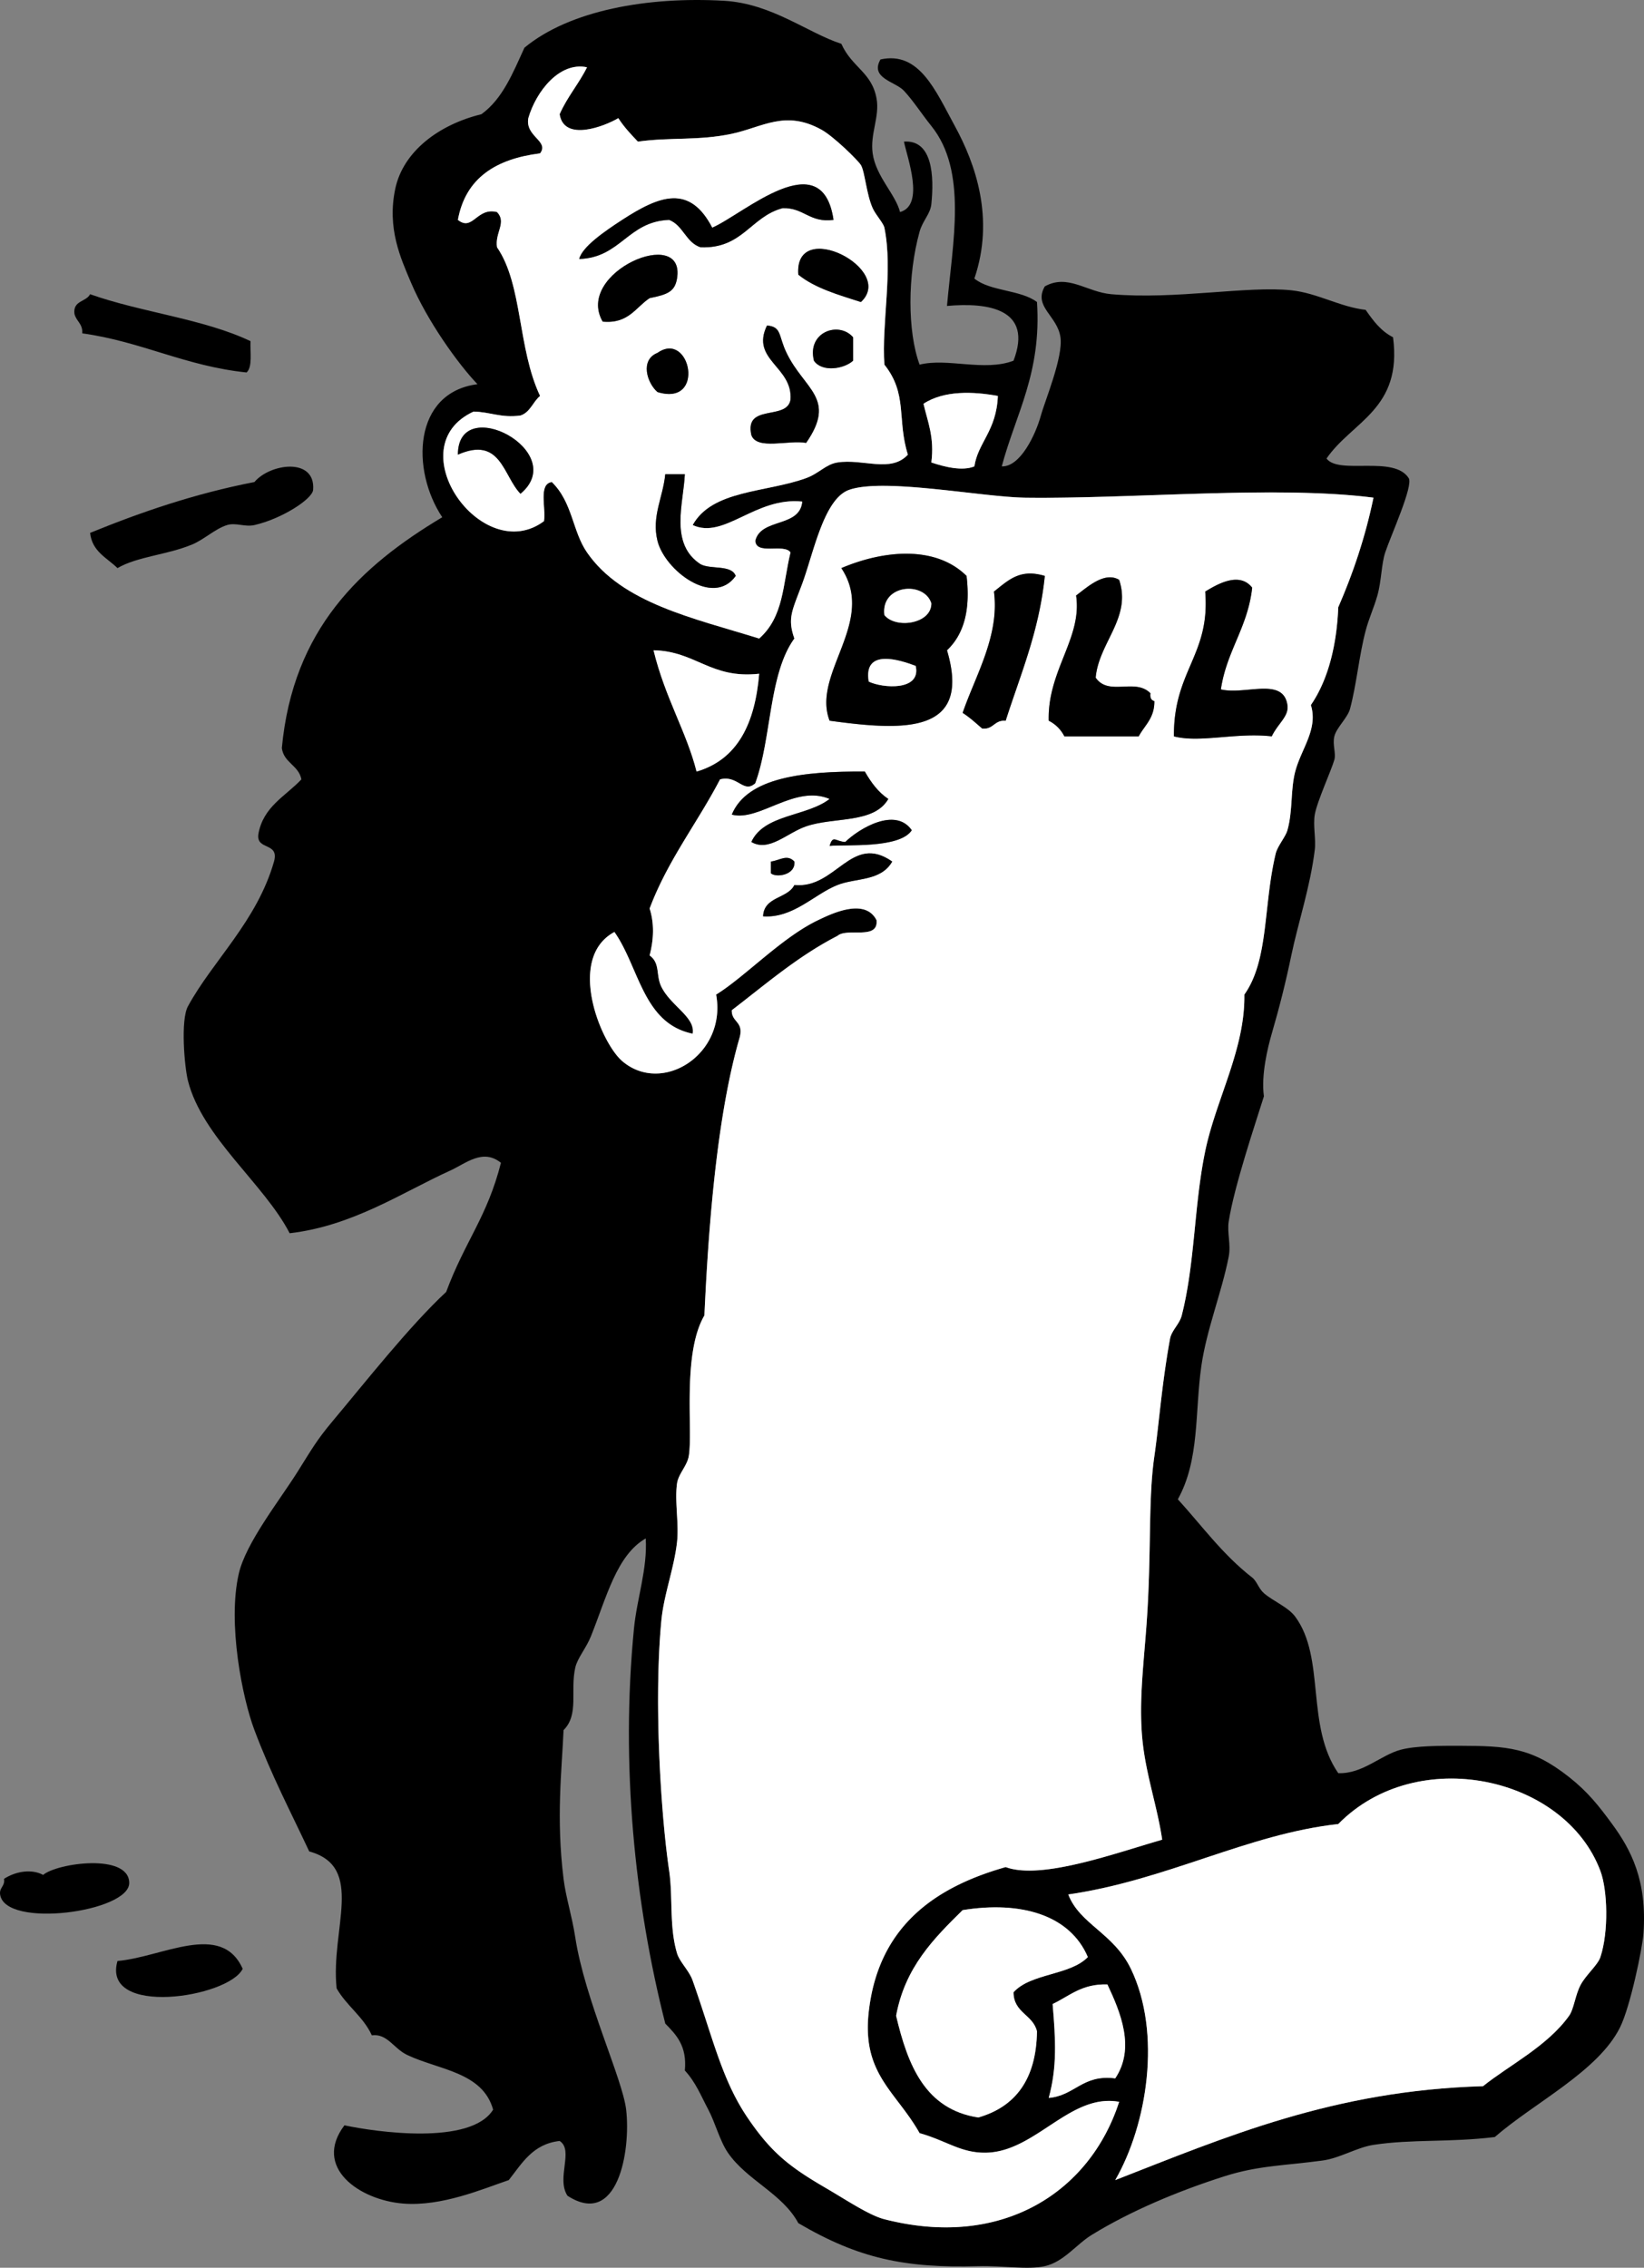 <svg xmlns="http://www.w3.org/2000/svg" overflow="visible" viewBox="0 0 420.171 579.601"><rect x="0" y="0" width="420.171" height="579.601" fill="#808080" stroke="none"/><g clip-rule="evenodd" fill-rule="evenodd"><path d="M230.03 54.198c6.417-1.771 1.812-13.958 1-18 7.363-.547 7.723 8.962 7 16-.255 2.484-2.23 4.229-3 7-3.105 11.179-3.126 25.538 0 34 7.141-1.783 16.469 1.832 24-1 5.083-13.25-6.477-14.952-17-14 1.457-16.418 5.277-34.453-4-46-2.498-3.109-4.553-6.362-7-9-2.192-2.363-8.763-3.18-6-8 9.929-2.21 14.089 8.009 19 17 5.241 9.595 10.25 23.579 5 39 4.032 3.301 11.833 2.834 16 6 1.191 18.191-5.431 28.569-9 42 4.721.189 8.639-8.079 10-13 1.081-3.907 5.723-14.958 5-20-.792-5.527-7.011-7.813-4-13 5.889-3.282 10.698 1.452 17 2 16.449 1.43 34.692-2.187 46-1 6.661.699 12.462 4.263 19 5 1.912 2.754 3.896 5.438 7 7 2.433 18.432-10.499 21.501-17 31 3.183 4.229 17.207-.922 21 5 1.247 1.947-4.558 14.667-6 19-.988 2.97-.945 7.275-2 11-.919 3.248-2.133 5.722-3 9-1.684 6.363-2.328 13.807-4 20-.613 2.271-3.457 4.775-4 7-.521 2.131.474 4.32 0 6-.747 2.649-4.434 10.68-5 14-.484 2.841.34 6.243 0 9-1.179 9.564-4.242 18.563-6 27-1.459 7.002-3.023 13.209-5 20-1.03 3.54-2.766 10.656-2 16-2.237 7.135-7.612 23.054-9 32-.441 2.848.608 5.908 0 9-1.843 9.362-5.656 18.565-7 28-1.68 11.795-.387 23.883-6 34 6.125 6.708 11.379 14.061 19 20 1.214.946 1.657 2.842 3 4 2.46 2.121 6.177 3.528 8 6 7.807 10.585 2.602 27.846 11 40 6.232.229 10.889-4.658 16-6 3.828-1.005 10.032-1.015 15-1 12.125.036 18.347.379 28 8 4.779 3.773 7.586 7.344 11 12 4.795 6.538 8.982 14.425 8 28-.266 3.674-3.324 18.63-6 24-5.587 11.213-21.88 19.197-32 28-11.519 1.402-21.247.504-31 2-4.255.652-8.573 3.401-13 4-9.649 1.306-16.401 1.265-25 4-11.996 3.815-24.051 8.894-34 15-3.938 2.418-7.165 6.918-12 8-4.426.99-10.836-.177-17 0-18.887.541-30.67-1.995-46-11-4.054-7.581-13.163-10.945-18-18-2.061-3.006-3.23-7.668-5-11-1.824-3.435-3.211-7.01-6-10 .598-6.265-2.195-9.139-5-12-7.855-30.849-11.414-66.16-8-101 .753-7.688 3.479-15.252 3-23-7.456 4.285-10.026 15.104-14 25-1.247 3.104-3.448 5.561-4 8-1.362 6.014 1.03 11.964-3 16-.455 10.431-1.921 22.437 0 38 .585 4.738 2.133 9.354 3 15 2.432 15.834 12.094 36.167 13 44 1.224 10.577-2.159 30.322-15 22-2.926-4.484 1.697-11.642-2-14-6.896.771-9.611 5.722-13 10-6.644 2.253-17.107 6.795-27 6-11.192-.899-23.132-9.245-15-20 8.015 1.716 32.302 5.204 38-4-2.672-9.676-14.013-10.166-22-14-3.438-1.65-5.039-5.502-9-5-2.194-4.807-6.465-7.535-9-12-1.587-15.227 7.371-31.06-7-35-4.891-10.451-9.505-19.113-14-31-3.077-8.137-6.927-27.292-4-40 1.815-7.878 10.374-18.646 15-26 3.633-5.773 4.833-8.032 9-13 8.414-10.032 19.616-24.259 29-33 4.834-13.021 10.461-19.091 14-33-4.642-3.747-8.941.157-13 2-12.189 5.533-24.855 14.138-41 16-6.499-12.611-22.344-24.502-26-39-.875-3.472-1.921-15.472 0-19 6.346-11.652 17.652-21.769 22-37 1.399-5.066-4.588-2.746-4-7 1.247-7.087 6.968-9.698 11-14-.698-3.635-4.484-4.183-5-8 2.859-30.474 20.146-46.521 41-59-8.029-12.056-7.457-31.896 9-34-4.956-5.184-12.845-16.168-17-26-2.609-6.174-6.169-13.847-4-24 2.028-9.494 11.124-16.354 22-19 5.427-3.906 8.072-10.595 11-17 11.581-9.587 31.569-13.113 51-12 12.269.703 21.4 8.233 30 11 2.734 6.102 7.779 7.221 9 14 .836 4.642-1.697 9.039-1 14 .83 5.91 5.82 10.393 7 14.998zm-95-24c-.866 4.723 5.429 5.841 3 9-11.254 1.413-19.058 6.275-21 17 3.8 3.07 4.815-3.328 10-2 2.557 2.675-.603 5.273 0 9 6.591 9.612 5.211 25.725 11 38-1.837 1.497-2.493 4.173-5 5-5.006.673-7.74-.926-12-1-19.554 9.024 2.236 39.756 18 28 .534-3.466-1.485-9.485 2-10 5.352 5.223 5.23 12.547 9 18 8.989 13.002 27.278 16.794 44 22 6.307-5.589 5.999-13.756 8-22-1.613-2.387-8.811.811-9-3 1.438-5.896 11.383-3.283 12-10-11.98-1.265-19.915 9.75-28 6 4.994-9.029 18.783-8.277 29-12 3.3-1.202 5.026-3.531 8-4 6.524-1.028 13.663 2.753 18-2-2.817-8.987.004-15.461-6-23-.74-10.56 2.241-24.042 0-35-.239-1.171-2.193-3.215-3-5-1.598-3.536-1.988-9.327-3-11-.768-1.269-6.948-7.288-10-9-9.308-5.221-15.187-.658-23 1-8.523 1.809-15.58.828-24 2-1.79-1.877-3.571-3.762-5-6-3.497 2.079-13.89 6.135-15-1 1.923-4.41 4.901-7.765 7-12-7.01-1.504-13.03 6.17-15 12.998zm101 73.002c1.049 4.618 2.832 8.501 2 15 3.406 1.151 7.947 2.272 11 1 .9-6.082 5.654-9.071 6-18-6.18-1.14-13.76-1.468-19 2zm26 24c-11.052-.145-36.134-5.121-45-2-6.493 2.286-9.103 16.195-12 24-2.555 6.88-3.84 8.783-2 14-6.596 9.07-5.785 25.548-10 37-3.01 2.716-4.462-2.188-9-1-5.819 11.181-13.354 20.646-18 33 1.182 3.693 1.102 7.762 0 12 2.779 1.99 1.544 5.035 3 8 2.407 4.903 8.771 7.796 8 12-12.73-2.603-13.652-17.014-20-26-12.303 6.65-3.591 28.205 2 33 10.179 8.73 26.783-1.693 24-17 7.335-4.526 16.78-14.597 26-19 3.042-1.453 12.017-5.979 15 0 .498 5.165-7.517 1.816-10 4-10.128 5.205-18.318 12.349-27 19-.104 3.104 3.146 2.854 2 7-5.9 20.331-7.994 49.022-9 71-5.773 9.907-2.857 29.656-4 36-.459 2.548-2.651 4.476-3 7-.628 4.546.541 10.246 0 15-.766 6.734-3.363 13.331-4 20-1.958 20.492-.149 49.461 2 64 .991 6.704-.029 14.192 2 21 .675 2.266 3.092 4.428 4 7 5.194 14.718 7.462 25.34 14 35 6.082 8.986 10.753 12.616 20 18 5.254 3.059 11.062 6.989 15 8 30.251 7.763 52.611-7.089 60-30-12.51-2.294-21.328 12.751-34 13-6.43.126-10.045-3.039-17-5-6.002-10.664-14.789-15.073-13-31 2.481-22.094 17.238-31.966 35-37 9.147 3.372 28.237-3.637 40-7-1.195-8.235-4.061-16.294-5-25-1.049-9.711.249-19.618 1-30 1.319-18.243.354-31.703 2-43 1.188-8.155 1.854-18.217 4-30 .398-2.188 2.422-3.732 3-6 3.407-13.356 3.13-28.21 6-42 2.769-13.302 10.219-26.057 10-40 6.282-8.884 4.801-22.612 8-36 .477-1.996 2.497-4.237 3-6 1.397-4.897.776-10.318 2-15 1.529-5.85 5.905-10.808 4-17 4.748-6.907 6.652-16.197 7-25 3.744-8.59 6.88-17.787 9-28-24.6-3.18-61.73.36-89 0zm-84 70c10.569-3.097 14.936-12.397 16-25-12.383 1.383-16.213-5.787-27-6 2.96 12.2 8.42 20.79 11 31zm201 336c6.39-5.182 16.46-10.204 22-18 1.254-1.764 1.592-5.457 3-8 1.426-2.576 4.332-4.977 5-7 2.149-6.513 1.828-17.105 0-22-9.06-24.248-46.904-32.505-67-12-23.19 2.551-43.793 14.344-69 18 2.941 7.631 11.582 9.848 16 19 7.913 16.395 4.195 39.798-4 54 28.3-11.04 55.77-22.9 94-24zm-133-45c-7.391 7.276-14.725 14.609-17 27 2.996 12.671 7.425 23.908 21 26 9.576-2.757 14.818-9.848 15-22-1.008-4.326-5.969-4.697-6-10 4.412-4.921 14.405-4.262 19-9-4.56-10.73-17.03-14.42-32-12zm23 24c.766 9.141 1.18 16.036-1 24 6.744-.59 8.595-6.072 17-5 5.193-7.752 1.314-16.955-2-24-6.56-.22-9.7 2.97-14 5z"/><path fill="#FFF" d="M150.03 17.198c-2.099 4.235-5.077 7.59-7 12 1.11 7.135 11.503 3.079 15 1 1.429 2.238 3.21 4.123 5 6 8.42-1.172 15.477-.191 24-2 7.813-1.658 13.692-6.221 23-1 3.052 1.712 9.232 7.731 10 9 1.012 1.673 1.402 7.464 3 11 .807 1.785 2.761 3.829 3 5 2.241 10.958-.74 24.44 0 35 6.004 7.539 3.183 14.013 6 23-4.337 4.753-11.476.972-18 2-2.974.469-4.7 2.798-8 4-10.217 3.723-24.006 2.971-29 12 8.085 3.75 16.02-7.265 28-6-.617 6.717-10.562 4.104-12 10 .189 3.811 7.387.613 9 3-2.001 8.244-1.693 16.411-8 22-16.722-5.206-35.011-8.998-44-22-3.77-5.453-3.648-12.777-9-18-3.485.515-1.466 6.534-2 10-15.764 11.756-37.554-18.976-18-28 4.26.074 6.994 1.673 12 1 2.507-.827 3.163-3.503 5-5-5.789-12.275-4.409-28.388-11-38-.603-3.727 2.557-6.325 0-9-5.185-1.328-6.2 5.07-10 2 1.942-10.725 9.746-15.587 21-17 2.429-3.159-3.866-4.277-3-9 1.97-6.83 7.99-14.504 15-13.002zm32 41c-5.78-11.117-13.4-8.234-23-2-4.61 2.994-10.22 6.881-11 10 10.655-.345 12.393-9.607 23-10 3.595 1.405 4.251 5.749 8 7 10.773.44 12.817-7.85 21-10 5.488-.154 6.853 3.813 13 3-2.9-19.859-23.02-1.428-31 2zm22 12c4.229 3.438 10.196 5.137 16 7 9.06-8.379-17.12-21.754-16-7zm-31 1c2.299-13.776-26.254-1.591-19 11 6.615.615 8.379-3.621 12-6 4.62-.921 6.44-1.68 7-5zm29 31.002c-.95 5.383-11.826.841-10 9 1.406 3.927 9.483 1.183 14 2 7.913-11.393-.471-13.605-5-23-2.144-4.446-1.193-6.676-5-7-4.29 8.831 6.68 10.488 6 19zm6-10.002c2.05 3.003 7.658 2.128 10 0v-6c-3.67-4.225-11.85-1.313-10 6zm-40 8.002c12.478 3.841 8.388-15.948 0-10-4.49 1.777-2.69 7.662 0 10zm-51 16c11-4.831 11.548 5.41 16 10 12.79-10.74-16.03-25.96-16-10zm51 22c1.85 7.552 14.271 17.066 20 9-1.05-2.95-6.422-1.578-9-3-7.969-5.214-4.349-15.492-4-23h-5c-.58 5.95-3.53 10.76-2 17z"/><path d="M213.03 56.198c-6.147.813-7.512-3.154-13-3-8.183 2.15-10.227 10.44-21 10-3.749-1.251-4.405-5.595-8-7-10.607.393-12.345 9.655-23 10 .78-3.119 6.39-7.006 11-10 9.6-6.234 17.22-9.117 23 2 7.98-3.428 28.1-21.859 31-2zM220.03 77.198c-5.804-1.863-11.771-3.562-16-7-1.12-14.754 25.06-1.379 16 7z"/><path d="M166.03 76.198c-3.621 2.379-5.385 6.615-12 6-7.254-12.591 21.299-24.776 19-11-.56 3.32-2.38 4.079-7 5zM64.027 87.198c-.119 2.881.546 6.546-1 8-15.704-1.629-26.78-7.887-42-10 .154-2.488-1.571-3.096-2-5-.422-3.422 2.995-3.005 4-5 13.029 4.637 29.044 6.289 41 12zM196.03 83.198c3.807.324 2.856 2.554 5 7 4.529 9.395 12.913 11.607 5 23-4.517-.817-12.594 1.927-14-2-1.826-8.159 9.05-3.617 10-9 .68-8.512-10.29-10.169-6-19.002zM218.03 86.198v6c-2.342 2.128-7.95 3.003-10 0-1.85-7.313 6.33-10.225 10-6zM168.03 90.198c8.388-5.948 12.478 13.841 0 10-2.69-2.338-4.49-8.223 0-10.002z"/><path fill="#FFF" d="M255.03 101.2c-.346 8.929-5.1 11.918-6 18-3.053 1.272-7.594.151-11-1 .832-6.499-.951-10.382-2-15 5.24-3.468 12.82-3.14 19-2z"/><path d="M133.03 126.2c-4.452-4.59-5-14.831-16-10-.03-15.96 28.79-.74 16 10zM30.027 145.2c-2.688-2.646-6.476-4.191-7-9 13.022-5.312 26.655-10.012 42-13 4.009-4.776 15.66-6.359 15 2-.187 2.371-8.06 7.422-15 9-2.434.554-4.78-.697-7 0-3.115.979-5.838 3.699-9 5-6.477 2.66-13.876 3.02-19 6zM170.03 121.2h5c-.349 7.508-3.969 17.786 4 23 2.578 1.422 7.95.05 9 3-5.729 8.066-18.15-1.448-20-9-1.53-6.24 1.42-11.05 2-17z"/><path fill="#FFF" d="M351.03 127.2c-2.12 10.213-5.256 19.41-9 28-.348 8.803-2.252 18.093-7 25 1.905 6.192-2.471 11.15-4 17-1.224 4.682-.603 10.103-2 15-.503 1.763-2.523 4.004-3 6-3.199 13.388-1.718 27.116-8 36 .219 13.943-7.231 26.698-10 40-2.87 13.79-2.593 28.644-6 42-.578 2.268-2.602 3.812-3 6-2.146 11.783-2.812 21.845-4 30-1.646 11.297-.681 24.757-2 43-.751 10.382-2.049 20.289-1 30 .939 8.706 3.805 16.765 5 25-11.763 3.363-30.853 10.372-40 7-17.762 5.034-32.519 14.906-35 37-1.789 15.927 6.998 20.336 13 31 6.955 1.961 10.57 5.126 17 5 12.672-.249 21.49-15.294 34-13-7.389 22.911-29.749 37.763-60 30-3.938-1.011-9.746-4.941-15-8-9.247-5.384-13.918-9.014-20-18-6.538-9.66-8.806-20.282-14-35-.908-2.572-3.325-4.734-4-7-2.029-6.808-1.009-14.296-2-21-2.149-14.539-3.958-43.508-2-64 .637-6.669 3.234-13.266 4-20 .541-4.754-.628-10.454 0-15 .349-2.524 2.541-4.452 3-7 1.143-6.344-1.773-26.093 4-36 1.006-21.978 3.1-50.669 9-71 1.146-4.146-2.104-3.896-2-7 8.682-6.651 16.872-13.795 27-19 2.483-2.184 10.498 1.165 10-4-2.983-5.979-11.958-1.453-15 0-9.22 4.403-18.665 14.474-26 19 2.783 15.307-13.821 25.73-24 17-5.591-4.795-14.303-26.35-2-33 6.348 8.986 7.27 23.397 20 26 .771-4.204-5.593-7.097-8-12-1.456-2.965-.221-6.01-3-8 1.102-4.238 1.182-8.307 0-12 4.646-12.354 12.181-21.819 18-33 4.538-1.188 5.99 3.716 9 1 4.215-11.452 3.404-27.93 10-37-1.84-5.217-.555-7.12 2-14 2.897-7.805 5.507-21.714 12-24 8.866-3.121 33.948 1.855 45 2 27.27.36 64.4-3.18 89 0zm-136 18c9.088 13.746-7.673 26.92-3 39 18.885 2.588 36.408 3.561 30-18 4.116-3.883 6.076-9.924 5-19-7.91-7.84-21.15-6.61-32-2zm39 6c1.486 11.265-4.706 21.405-8 31 1.834 1.167 3.386 2.614 5 4 2.928.261 3.072-2.261 6-2 3.791-11.876 8.548-22.786 10-37-6.34-1.91-9.19 1-13 4zm21 1c1.612 10.875-7.339 19.136-7 32a8.998 8.998 0 014 4h19c1.504-2.83 4.044-4.623 4-9-.779-.221-1.162-.837-1-2-3.891-4.011-10.691.844-14-4 .794-8.98 9.235-15.285 6-25-3.78-2.26-8.29 2.01-11 4zm33-1c1.329 16.272-8.116 20.12-8 37 6.639 1.736 15.89-1.033 25 0 1.662-3.42 4.421-5.099 4-8-1.053-7.253-10.791-2.505-17-4 1.462-9.872 6.875-15.792 8-26-3.28-4.2-8.97-.85-12 1zm-121 57c7.016 1.86 16.107-7.772 25-4-5.805 4.528-16.783 3.883-20 11 4.536 2.628 9.072-2.31 14-4 7.158-2.455 17.332-.63 21-7-2.598-1.735-4.422-4.245-6-7-15.68-.09-30.04 1.45-34 11zm29 7c-2.503-.125-3.131-1.909-4 1 4.141-.409 17.916.741 21-4-4.16-6.03-13.44-.46-17 3zm-13 11c-1.776 3.557-7.776 2.89-8 8 7.702.526 13.024-5.625 19-8 4.714-1.874 11.094-.896 14-6-10.47-7.35-14.35 7.08-25 6zm-6-6v3c1.304 1.186 6.349.473 6-3-1.87-1.96-3.67-.31-6 0z"/><path d="M247.03 147.2c1.076 9.076-.884 15.117-5 19 6.408 21.561-11.115 20.588-30 18-4.673-12.08 12.088-25.254 3-39 10.85-4.61 24.09-5.84 32 2zm-21 10c2.873 3.58 12.043 2.296 12-3-1.84-5.78-12.98-4.82-12 3zm-4 17c3.502 1.707 13.478 2.479 12-4-4.22-1.6-13.42-4.5-12 4zM267.03 147.2c-1.452 14.214-6.209 25.124-10 37-2.928-.261-3.072 2.261-6 2-1.614-1.386-3.166-2.833-5-4 3.294-9.595 9.486-19.735 8-31 3.81-3 6.66-5.91 13-4zM286.03 148.2c3.235 9.715-5.206 16.02-6 25 3.309 4.844 10.109-.011 14 4-.162 1.163.221 1.779 1 2 .044 4.377-2.496 6.17-4 9h-19a8.998 8.998 0 00-4-4c-.339-12.864 8.612-21.125 7-32 2.71-1.99 7.22-6.26 11-4zM320.03 150.2c-1.125 10.208-6.538 16.128-8 26 6.209 1.495 15.947-3.253 17 4 .421 2.901-2.338 4.58-4 8-9.11-1.033-18.361 1.736-25 0-.116-16.88 9.329-20.728 8-37 3.03-1.85 8.72-5.2 12-1z"/><path fill="#FFF" d="M238.03 154.2c.043 5.296-9.127 6.58-12 3-.98-7.82 10.16-8.78 12-3zM167.03 166.2c10.787.213 14.617 7.383 27 6-1.064 12.603-5.431 21.903-16 25-2.58-10.21-8.04-18.8-11-31zM234.03 170.2c1.478 6.479-8.498 5.707-12 4-1.42-8.5 7.78-5.6 12-4z"/><path d="M221.03 197.2c1.578 2.755 3.402 5.265 6 7-3.668 6.37-13.842 4.545-21 7-4.928 1.69-9.464 6.628-14 4 3.217-7.117 14.195-6.472 20-11-8.893-3.772-17.984 5.86-25 4 3.96-9.55 18.32-11.09 34-11zM233.03 212.2c-3.084 4.741-16.859 3.591-21 4 .869-2.909 1.497-1.125 4-1 3.56-3.46 12.84-9.03 17-3zM228.03 220.2c-2.906 5.104-9.286 4.126-14 6-5.976 2.375-11.298 8.526-19 8 .224-5.11 6.224-4.443 8-8 10.65 1.08 14.53-13.35 25-6zM203.03 220.2c.349 3.473-4.696 4.186-6 3v-3c2.33-.31 4.13-1.96 6 0z"/><path fill="#FFF" d="M285.03 557.2c8.195-14.202 11.913-37.605 4-54-4.418-9.152-13.059-11.369-16-19 25.207-3.656 45.81-15.449 69-18 20.096-20.505 57.94-12.248 67 12 1.828 4.895 2.149 15.487 0 22-.668 2.023-3.574 4.424-5 7-1.408 2.543-1.746 6.236-3 8-5.54 7.796-15.61 12.818-22 18-38.23 1.1-65.7 12.96-94 24z"/><path d="M1.027 480.2c3.221-2.055 7.194-2.513 10-1 3.536-3.033 21.857-5.612 22 2 .141 7.485-31.771 11.798-33 3-.248-1.78 1.316-2.12 1-4z"/><path fill="#FFF" d="M278.03 500.2c-4.595 4.738-14.588 4.079-19 9 .031 5.303 4.992 5.674 6 10-.182 12.152-5.424 19.243-15 22-13.575-2.092-18.004-13.329-21-26 2.275-12.391 9.609-19.724 17-27 14.97-2.42 27.44 1.27 32 12z"/><path d="M62.027 503.2c-3.617 7.394-36.151 12.385-32-2 11.439-.97 26.54-10.24 32 2z"/><path fill="#FFF" d="M283.03 507.2c3.314 7.045 7.193 16.248 2 24-8.405-1.072-10.256 4.41-17 5 2.18-7.964 1.766-14.859 1-24 4.3-2.03 7.44-5.22 14-5z"/></g></svg>